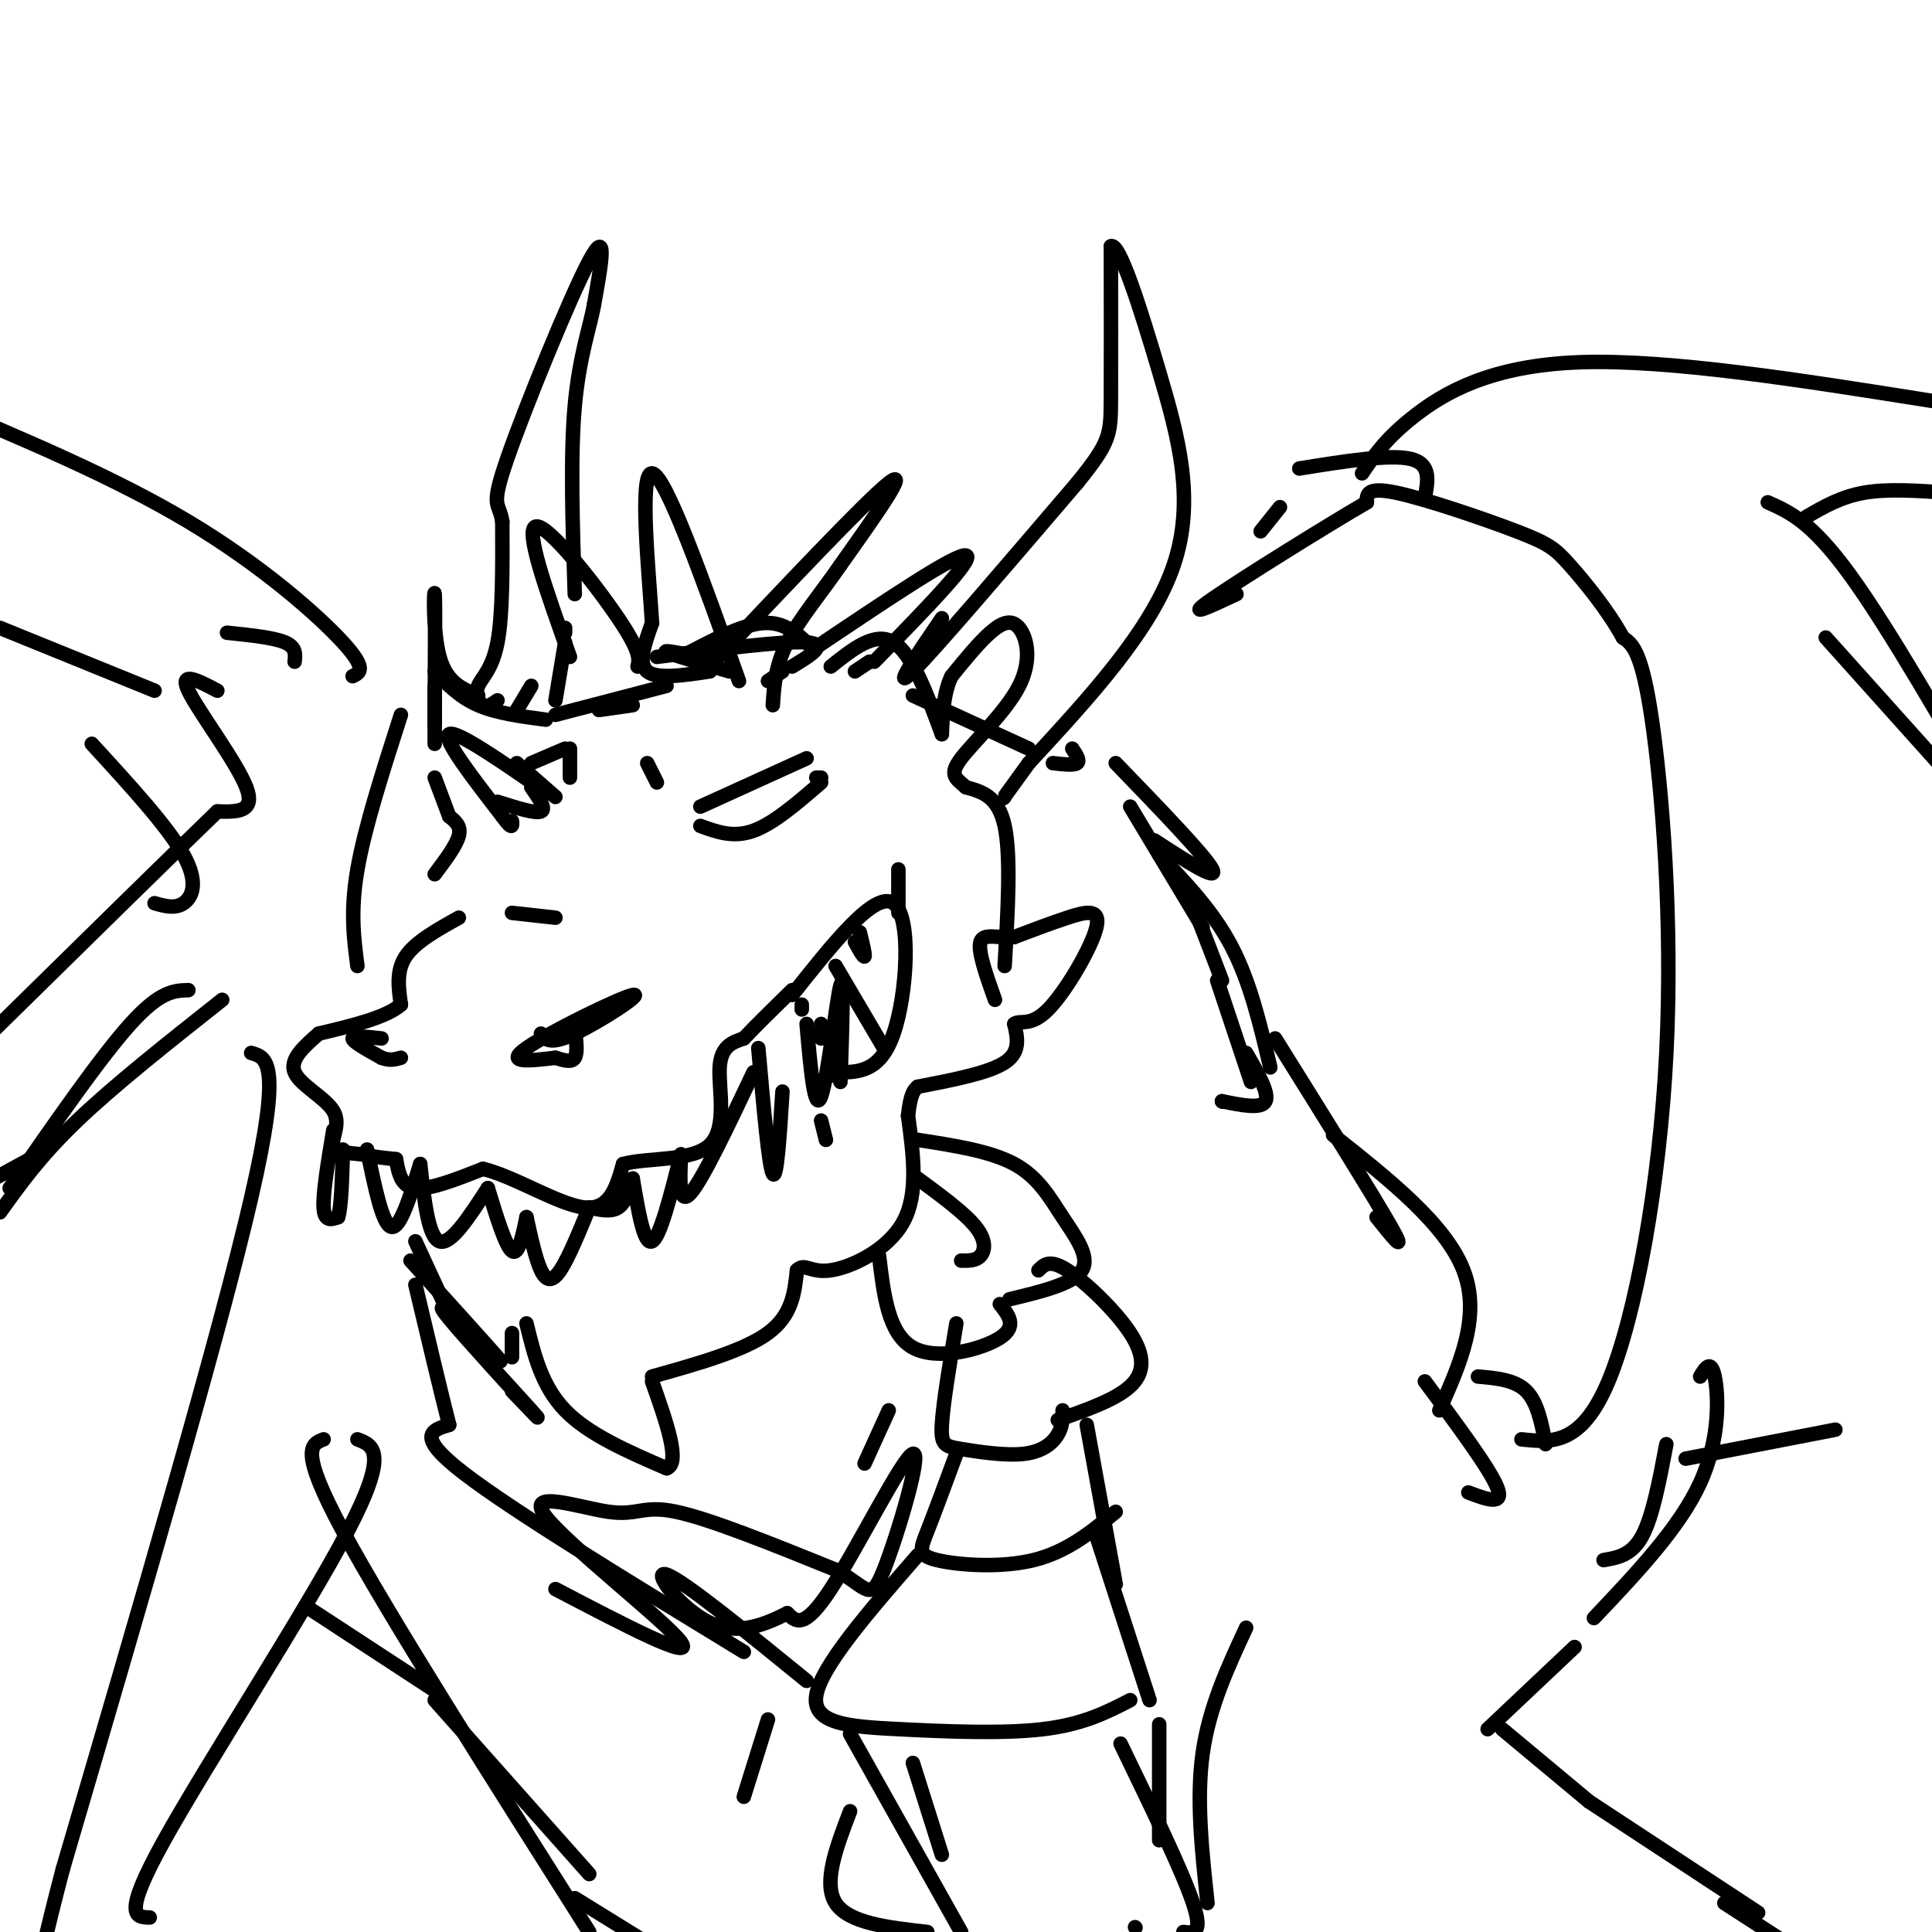 <svg viewBox='0 0 400 400' version='1.1' xmlns='http://www.w3.org/2000/svg' xmlns:xlink='http://www.w3.org/1999/xlink'><g fill='none' stroke='rgb(0,0,0)' stroke-width='3' stroke-linecap='round' stroke-linejoin='round'><path d='M146,139c16.667,-17.667 33.333,-35.333 38,-39c4.667,-3.667 -2.667,6.667 -10,17'/><path d='M174,117c-3.867,5.622 -8.533,11.178 -11,16c-2.467,4.822 -2.733,8.911 -3,13'/><path d='M145,136c-4.000,-0.750 -8.000,-1.500 -7,-1c1.000,0.500 7.000,2.250 13,4'/><path d='M136,136c13.167,-1.667 26.333,-3.333 31,-3c4.667,0.333 0.833,2.667 -3,5'/><path d='M162,139c0.000,0.000 -3.000,2.000 -3,2'/><path d='M147,139c-5.500,0.833 -11.000,1.667 -13,0c-2.000,-1.667 -0.500,-5.833 1,-10'/><path d='M135,129c-0.644,-10.356 -2.756,-31.244 0,-31c2.756,0.244 10.378,21.622 18,43'/><path d='M141,136c6.250,-3.333 12.500,-6.667 17,-7c4.500,-0.333 7.250,2.333 10,5'/><path d='M169,134c14.500,-9.750 29.000,-19.500 31,-19c2.000,0.500 -8.500,11.250 -19,22'/><path d='M180,137c0.000,0.000 -3.000,2.000 -3,2'/><path d='M145,167c0.000,0.000 22.000,-10.000 22,-10'/><path d='M145,171c3.417,1.250 6.833,2.500 11,1c4.167,-1.500 9.083,-5.750 14,-10'/><path d='M170,161c0.000,0.000 -1.000,0.000 -1,0'/><path d='M138,142c0.000,0.000 -23.000,6.000 -23,6'/><path d='M115,145c0.000,0.000 2.000,-12.000 2,-12'/><path d='M117,131c0.000,0.000 0.000,-1.000 0,-1'/><path d='M118,136c-4.756,-13.289 -9.511,-26.578 -7,-27c2.511,-0.422 12.289,12.022 17,19c4.711,6.978 4.356,8.489 4,10'/><path d='M131,146c0.000,0.000 -7.000,1.000 -7,1'/><path d='M110,142c0.000,0.000 -3.000,5.000 -3,5'/><path d='M113,164c-9.250,-6.417 -18.500,-12.833 -20,-12c-1.500,0.833 4.750,8.917 11,17'/><path d='M104,169c2.167,3.000 2.083,2.000 2,1'/><path d='M103,166c3.917,1.250 7.833,2.500 9,2c1.167,-0.500 -0.417,-2.750 -2,-5'/><path d='M107,158c0.000,0.000 8.000,7.000 8,7'/><path d='M113,149c-5.083,-0.667 -10.167,-1.333 -14,-3c-3.833,-1.667 -6.417,-4.333 -9,-7'/><path d='M90,142c0.000,0.000 0.000,12.000 0,12'/><path d='M90,161c0.000,0.000 3.000,8.000 3,8'/><path d='M93,169c1.250,1.000 2.500,2.000 2,4c-0.500,2.000 -2.750,5.000 -5,8'/><path d='M95,190c-4.500,2.500 -9.000,5.000 -11,8c-2.000,3.000 -1.500,6.500 -1,10'/><path d='M83,208c-3.000,2.667 -10.000,4.333 -17,6'/><path d='M66,214c-3.054,2.673 -6.107,5.345 -5,8c1.107,2.655 6.375,5.292 8,8c1.625,2.708 -0.393,5.488 0,7c0.393,1.512 3.196,1.756 6,2'/><path d='M75,239c2.167,0.500 4.583,0.750 7,1'/><path d='M82,240c0.500,2.833 1.000,5.667 4,6c3.000,0.333 8.500,-1.833 14,-4'/><path d='M100,242c6.489,1.556 15.711,7.444 21,8c5.289,0.556 6.644,-4.222 8,-9'/><path d='M129,241c5.250,-1.417 14.375,-0.458 18,-4c3.625,-3.542 1.750,-11.583 2,-16c0.250,-4.417 2.625,-5.208 5,-6'/><path d='M154,215c2.500,-2.667 6.250,-6.333 10,-10'/><path d='M69,234c-1.083,6.500 -2.167,13.000 -2,16c0.167,3.000 1.583,2.500 3,2'/><path d='M70,252c0.667,-2.000 0.833,-8.000 1,-14'/><path d='M76,238c1.583,7.750 3.167,15.500 5,16c1.833,0.500 3.917,-6.250 6,-13'/><path d='M87,241c0.833,7.583 1.667,15.167 4,16c2.333,0.833 6.167,-5.083 10,-11'/><path d='M101,246c1.833,6.000 3.667,12.000 5,13c1.333,1.000 2.167,-3.000 3,-7'/><path d='M109,252c0.956,4.356 1.911,8.711 3,11c1.089,2.289 2.311,2.511 4,0c1.689,-2.511 3.844,-7.756 6,-13'/><path d='M122,250c2.250,0.500 4.500,1.000 6,0c1.500,-1.000 2.250,-3.500 3,-6'/><path d='M131,244c1.167,6.917 2.333,13.833 4,13c1.667,-0.833 3.833,-9.417 6,-18'/><path d='M141,239c-0.250,5.417 -0.500,10.833 2,8c2.500,-2.833 7.750,-13.917 13,-25'/><path d='M157,217c1.083,12.250 2.167,24.500 3,26c0.833,1.500 1.417,-7.750 2,-17'/><path d='M166,209c0.000,0.000 0.000,-1.000 0,-1'/><path d='M167,212c0.822,9.333 1.644,18.667 3,15c1.356,-3.667 3.244,-20.333 4,-23c0.756,-2.667 0.378,8.667 0,20'/><path d='M170,212c0.000,0.000 0.000,3.000 0,3'/><path d='M170,232c0.000,0.000 1.000,4.000 1,4'/><path d='M86,257c0.000,0.000 6.000,13.000 6,13'/><path d='M85,261c7.917,8.750 15.833,17.500 18,20c2.167,2.500 -1.417,-1.250 -5,-5'/><path d='M96,274c-3.244,-2.622 -6.489,-5.244 -3,-1c3.489,4.244 13.711,15.356 17,19c3.289,3.644 -0.356,-0.178 -4,-4'/><path d='M106,281c0.000,0.000 0.000,-5.000 0,-5'/><path d='M109,274c1.583,6.500 3.167,13.000 8,18c4.833,5.000 12.917,8.500 21,12'/><path d='M138,304c3.000,-1.000 0.000,-9.500 -3,-18'/><path d='M135,285c9.500,-2.667 19.000,-5.333 24,-9c5.000,-3.667 5.500,-8.333 6,-13'/><path d='M165,263c1.631,-1.679 2.708,0.625 7,0c4.292,-0.625 11.798,-4.179 15,-10c3.202,-5.821 2.101,-13.911 1,-22'/><path d='M188,231c0.500,-4.667 1.250,-5.333 2,-6'/><path d='M190,225c7.333,-1.417 14.667,-2.833 18,-5c3.333,-2.167 2.667,-5.083 2,-8'/><path d='M210,212c1.228,-0.931 3.298,0.740 7,-3c3.702,-3.740 9.035,-12.892 10,-17c0.965,-4.108 -2.439,-3.174 -6,-2c-3.561,1.174 -7.281,2.587 -11,4'/><path d='M210,194c-3.400,0.311 -6.400,-0.911 -7,1c-0.600,1.911 1.200,6.956 3,12'/><path d='M208,200c0.667,-11.417 1.333,-22.833 0,-29c-1.333,-6.167 -4.667,-7.083 -8,-8'/><path d='M200,163c-2.174,-1.878 -3.607,-2.572 -1,-6c2.607,-3.428 9.256,-9.589 12,-15c2.744,-5.411 1.585,-10.072 0,-12c-1.585,-1.928 -3.596,-1.122 -6,1c-2.404,2.122 -5.202,5.561 -8,9'/><path d='M197,140c-1.667,3.500 -1.833,7.750 -2,12'/><path d='M195,152c-3.083,-8.333 -6.167,-16.667 -10,-19c-3.833,-2.333 -8.417,1.333 -13,5'/><path d='M90,150c0.067,-12.667 0.133,-25.333 0,-27c-0.133,-1.667 -0.467,7.667 1,13c1.467,5.333 4.733,6.667 8,8'/><path d='M195,128c-5.333,7.833 -10.667,15.667 -6,11c4.667,-4.667 19.333,-21.833 34,-39'/><path d='M223,100c6.844,-8.422 6.956,-9.978 7,-17c0.044,-7.022 0.022,-19.511 0,-32'/><path d='M230,51c1.726,-0.964 6.042,12.625 10,26c3.958,13.375 7.560,26.536 3,40c-4.560,13.464 -17.280,27.232 -30,41'/><path d='M213,158c-5.833,8.000 -5.417,7.500 -5,7'/><path d='M103,145c-1.042,0.756 -2.083,1.512 -3,1c-0.917,-0.512 -1.708,-2.292 -1,-4c0.708,-1.708 2.917,-3.345 4,-9c1.083,-5.655 1.042,-15.327 1,-25'/><path d='M104,108c-0.619,-4.262 -2.667,-2.417 1,-13c3.667,-10.583 13.048,-33.595 17,-41c3.952,-7.405 2.476,0.798 1,9'/><path d='M123,63c-0.733,4.333 -3.067,10.667 -4,21c-0.933,10.333 -0.467,24.667 0,39'/><path d='M134,158c0.000,0.000 2.000,4.000 2,4'/><path d='M110,158c0.000,0.000 7.000,-3.000 7,-3'/><path d='M118,155c0.000,0.000 0.000,6.000 0,6'/><path d='M106,189c0.000,0.000 9.000,1.000 9,1'/><path d='M79,215c-3.000,-0.333 -6.000,-0.667 -6,0c0.000,0.667 3.000,2.333 6,4'/><path d='M79,219c1.667,0.667 2.833,0.333 4,0'/><path d='M112,214c0.911,1.220 1.821,2.440 7,0c5.179,-2.440 14.625,-8.542 12,-8c-2.625,0.542 -17.321,7.726 -22,11c-4.679,3.274 0.661,2.637 6,2'/><path d='M115,219c1.822,0.578 3.378,1.022 4,0c0.622,-1.022 0.311,-3.511 0,-6'/><path d='M186,180c0.000,0.000 0.000,9.000 0,9'/><path d='M164,206c8.600,-10.844 17.200,-21.689 21,-19c3.800,2.689 2.800,18.911 0,27c-2.800,8.089 -7.400,8.044 -12,8'/><path d='M173,222c-2.333,1.500 -2.167,1.250 -2,1'/><path d='M173,200c0.000,0.000 10.000,17.000 10,17'/><path d='M177,195c0.917,1.667 1.833,3.333 2,3c0.167,-0.333 -0.417,-2.667 -1,-5'/><path d='M222,155c0.833,1.250 1.667,2.500 1,3c-0.667,0.500 -2.833,0.250 -5,0'/><path d='M189,144c0.000,0.000 24.000,11.000 24,11'/><path d='M231,158c9.333,9.667 18.667,19.333 20,22c1.333,2.667 -5.333,-1.667 -12,-6'/><path d='M234,167c0.000,0.000 15.000,25.000 15,25'/><path d='M248,190c0.000,0.000 5.000,13.000 5,13'/><path d='M240,177c5.583,5.833 11.167,11.667 15,19c3.833,7.333 5.917,16.167 8,25'/><path d='M252,203c0.000,0.000 7.000,21.000 7,21'/><path d='M258,218c2.417,4.167 4.833,8.333 4,10c-0.833,1.667 -4.917,0.833 -9,0'/><path d='M253,228c0.000,0.000 0.100,0.100 0.1,0.1'/><path d='M190,244c4.867,3.578 9.733,7.156 12,10c2.267,2.844 1.933,4.956 1,6c-0.933,1.044 -2.467,1.022 -4,1'/><path d='M182,260c0.956,8.089 1.911,16.178 7,19c5.089,2.822 14.311,0.378 18,-2c3.689,-2.378 1.844,-4.689 0,-7'/><path d='M190,236c7.530,1.161 15.060,2.321 20,5c4.940,2.679 7.292,6.875 10,11c2.708,4.125 5.774,8.179 4,11c-1.774,2.821 -8.387,4.411 -15,6'/><path d='M198,274c-1.381,8.364 -2.762,16.727 -3,21c-0.238,4.273 0.668,4.455 4,5c3.332,0.545 9.089,1.455 13,1c3.911,-0.455 5.974,-2.273 7,-4c1.026,-1.727 1.013,-3.364 1,-5'/><path d='M215,263c1.155,-1.185 2.310,-2.369 6,0c3.690,2.369 9.917,8.292 13,13c3.083,4.708 3.024,8.202 0,11c-3.024,2.798 -9.012,4.899 -15,7'/><path d='M198,301c-2.268,6.143 -4.536,12.286 -6,16c-1.464,3.714 -2.125,5.000 2,6c4.125,1.000 13.036,1.714 20,0c6.964,-1.714 11.982,-5.857 17,-10'/><path d='M225,295c0.000,0.000 6.000,33.000 6,33'/><path d='M264,215c10.250,16.417 20.500,32.833 24,39c3.500,6.167 0.250,2.083 -3,-2'/><path d='M276,235c11.667,9.250 23.333,18.500 27,28c3.667,9.500 -0.667,19.250 -5,29'/><path d='M295,286c6.750,9.083 13.500,18.167 15,22c1.500,3.833 -2.250,2.417 -6,1'/><path d='M306,285c3.833,0.333 7.667,0.667 10,3c2.333,2.333 3.167,6.667 4,11'/><path d='M315,298c6.196,0.667 12.393,1.333 18,-12c5.607,-13.333 10.625,-40.667 12,-68c1.375,-27.333 -0.893,-54.667 -3,-69c-2.107,-14.333 -4.054,-15.667 -6,-17'/><path d='M336,132c-3.132,-5.737 -7.963,-11.579 -11,-15c-3.037,-3.421 -4.279,-4.421 -11,-7c-6.721,-2.579 -18.920,-6.737 -25,-8c-6.080,-1.263 -6.040,0.368 -6,2'/><path d='M283,104c-8.267,4.800 -25.933,15.800 -32,20c-6.067,4.200 -0.533,1.600 5,-1'/><path d='M261,110c0.000,0.000 4.000,-5.000 4,-5'/><path d='M269,97c9.333,-1.500 18.667,-3.000 23,-2c4.333,1.000 3.667,4.500 3,8'/><path d='M282,98c2.489,-3.667 4.978,-7.333 11,-12c6.022,-4.667 15.578,-10.333 34,-11c18.422,-0.667 45.711,3.667 73,8'/><path d='M374,107c3.583,-2.083 7.167,-4.167 12,-5c4.833,-0.833 10.917,-0.417 17,0'/><path d='M366,104c4.500,2.000 9.000,4.000 17,15c8.000,11.000 19.500,31.000 31,51'/><path d='M378,132c0.000,0.000 78.000,87.000 78,87'/><path d='M332,323c2.917,-0.500 5.833,-1.000 8,-5c2.167,-4.000 3.583,-11.500 5,-19'/><path d='M352,285c1.111,-1.822 2.222,-3.644 3,0c0.778,3.644 1.222,12.756 -3,22c-4.222,9.244 -13.111,18.622 -22,28'/><path d='M326,341c0.000,0.000 -18.000,17.000 -18,17'/><path d='M311,358c0.000,0.000 18.000,15.000 18,15'/><path d='M329,373c0.000,0.000 35.000,23.000 35,23'/><path d='M357,394c0.000,0.000 68.000,44.000 68,44'/><path d='M349,302c0.000,0.000 31.000,-6.000 31,-6'/><path d='M184,292c0.000,0.000 -5.000,11.000 -5,11'/><path d='M190,322c-10.012,11.500 -20.024,23.000 -21,29c-0.976,6.000 7.083,6.500 17,7c9.917,0.500 21.690,1.000 30,0c8.310,-1.000 13.155,-3.500 18,-6'/><path d='M227,318c0.000,0.000 11.000,34.000 11,34'/><path d='M189,365c0.000,0.000 6.000,19.000 6,19'/><path d='M176,375c-2.833,7.417 -5.667,14.833 -3,19c2.667,4.167 10.833,5.083 19,6'/><path d='M176,359c0.000,0.000 23.000,41.000 23,41'/><path d='M232,361c6.417,13.250 12.833,26.500 15,33c2.167,6.500 0.083,6.250 -2,6'/><path d='M235,399c0.000,0.000 0.100,0.100 0.1,0.1'/><path d='M240,357c0.000,0.000 0.000,24.000 0,24'/><path d='M258,337c-3.833,8.250 -7.667,16.500 -9,26c-1.333,9.500 -0.167,20.250 1,31'/><path d='M159,356c0.000,0.000 -5.000,16.000 -5,16'/><path d='M154,342c-23.917,-14.583 -47.833,-29.167 -58,-37c-10.167,-7.833 -6.583,-8.917 -3,-10'/><path d='M93,295c-1.667,-6.500 -4.333,-17.750 -7,-29'/><path d='M74,200c-0.750,-5.667 -1.500,-11.333 0,-20c1.500,-8.667 5.250,-20.333 9,-32'/><path d='M73,140c1.533,-0.733 3.067,-1.467 -2,-7c-5.067,-5.533 -16.733,-15.867 -32,-25c-15.267,-9.133 -34.133,-17.067 -53,-25'/><path d='M0,130c0.000,0.000 32.000,13.000 32,13'/><path d='M45,143c-4.000,-2.111 -8.000,-4.222 -6,0c2.000,4.222 10.000,14.778 12,20c2.000,5.222 -2.000,5.111 -6,5'/><path d='M45,168c-9.000,8.667 -28.500,27.833 -48,47'/><path d='M0,251c4.167,-5.833 8.333,-11.667 16,-19c7.667,-7.333 18.833,-16.167 30,-25'/><path d='M52,218c3.250,0.917 6.500,1.833 0,30c-6.500,28.167 -22.750,83.583 -39,139'/><path d='M13,387c-7.167,27.333 -5.583,26.167 -4,25'/><path d='M31,397c-2.911,-0.067 -5.822,-0.133 3,-16c8.822,-15.867 29.378,-47.533 38,-64c8.622,-16.467 5.311,-17.733 2,-19'/><path d='M67,298c-2.583,1.000 -5.167,2.000 4,19c9.167,17.000 30.083,50.000 51,83'/><path d='M90,352c0.000,0.000 32.000,36.000 32,36'/><path d='M119,393c0.000,0.000 21.000,13.000 21,13'/><path d='M90,350c0.000,0.000 -26.000,-17.000 -26,-17'/><path d='M32,187c2.111,0.600 4.222,1.200 6,0c1.778,-1.200 3.222,-4.200 0,-10c-3.222,-5.800 -11.111,-14.400 -19,-23'/><path d='M8,239c0.000,0.000 -11.000,6.000 -11,6'/><path d='M2,246c9.417,-13.583 18.833,-27.167 25,-34c6.167,-6.833 9.083,-6.917 12,-7'/><path d='M47,131c4.833,0.500 9.667,1.000 12,2c2.333,1.000 2.167,2.500 2,4'/><path d='M115,329c14.494,7.582 28.989,15.164 26,11c-2.989,-4.164 -23.461,-20.075 -28,-26c-4.539,-5.925 6.855,-1.864 13,-1c6.145,0.864 7.041,-1.467 14,0c6.959,1.467 19.979,6.734 33,12'/><path d='M173,325c6.764,3.742 7.174,7.096 10,0c2.826,-7.096 8.069,-24.641 6,-24c-2.069,0.641 -11.448,19.469 -17,28c-5.552,8.531 -7.276,6.766 -9,5'/><path d='M163,334c-4.131,2.083 -9.958,4.792 -16,2c-6.042,-2.792 -12.298,-11.083 -9,-10c3.298,1.083 16.149,11.542 29,22'/></g>
</svg>